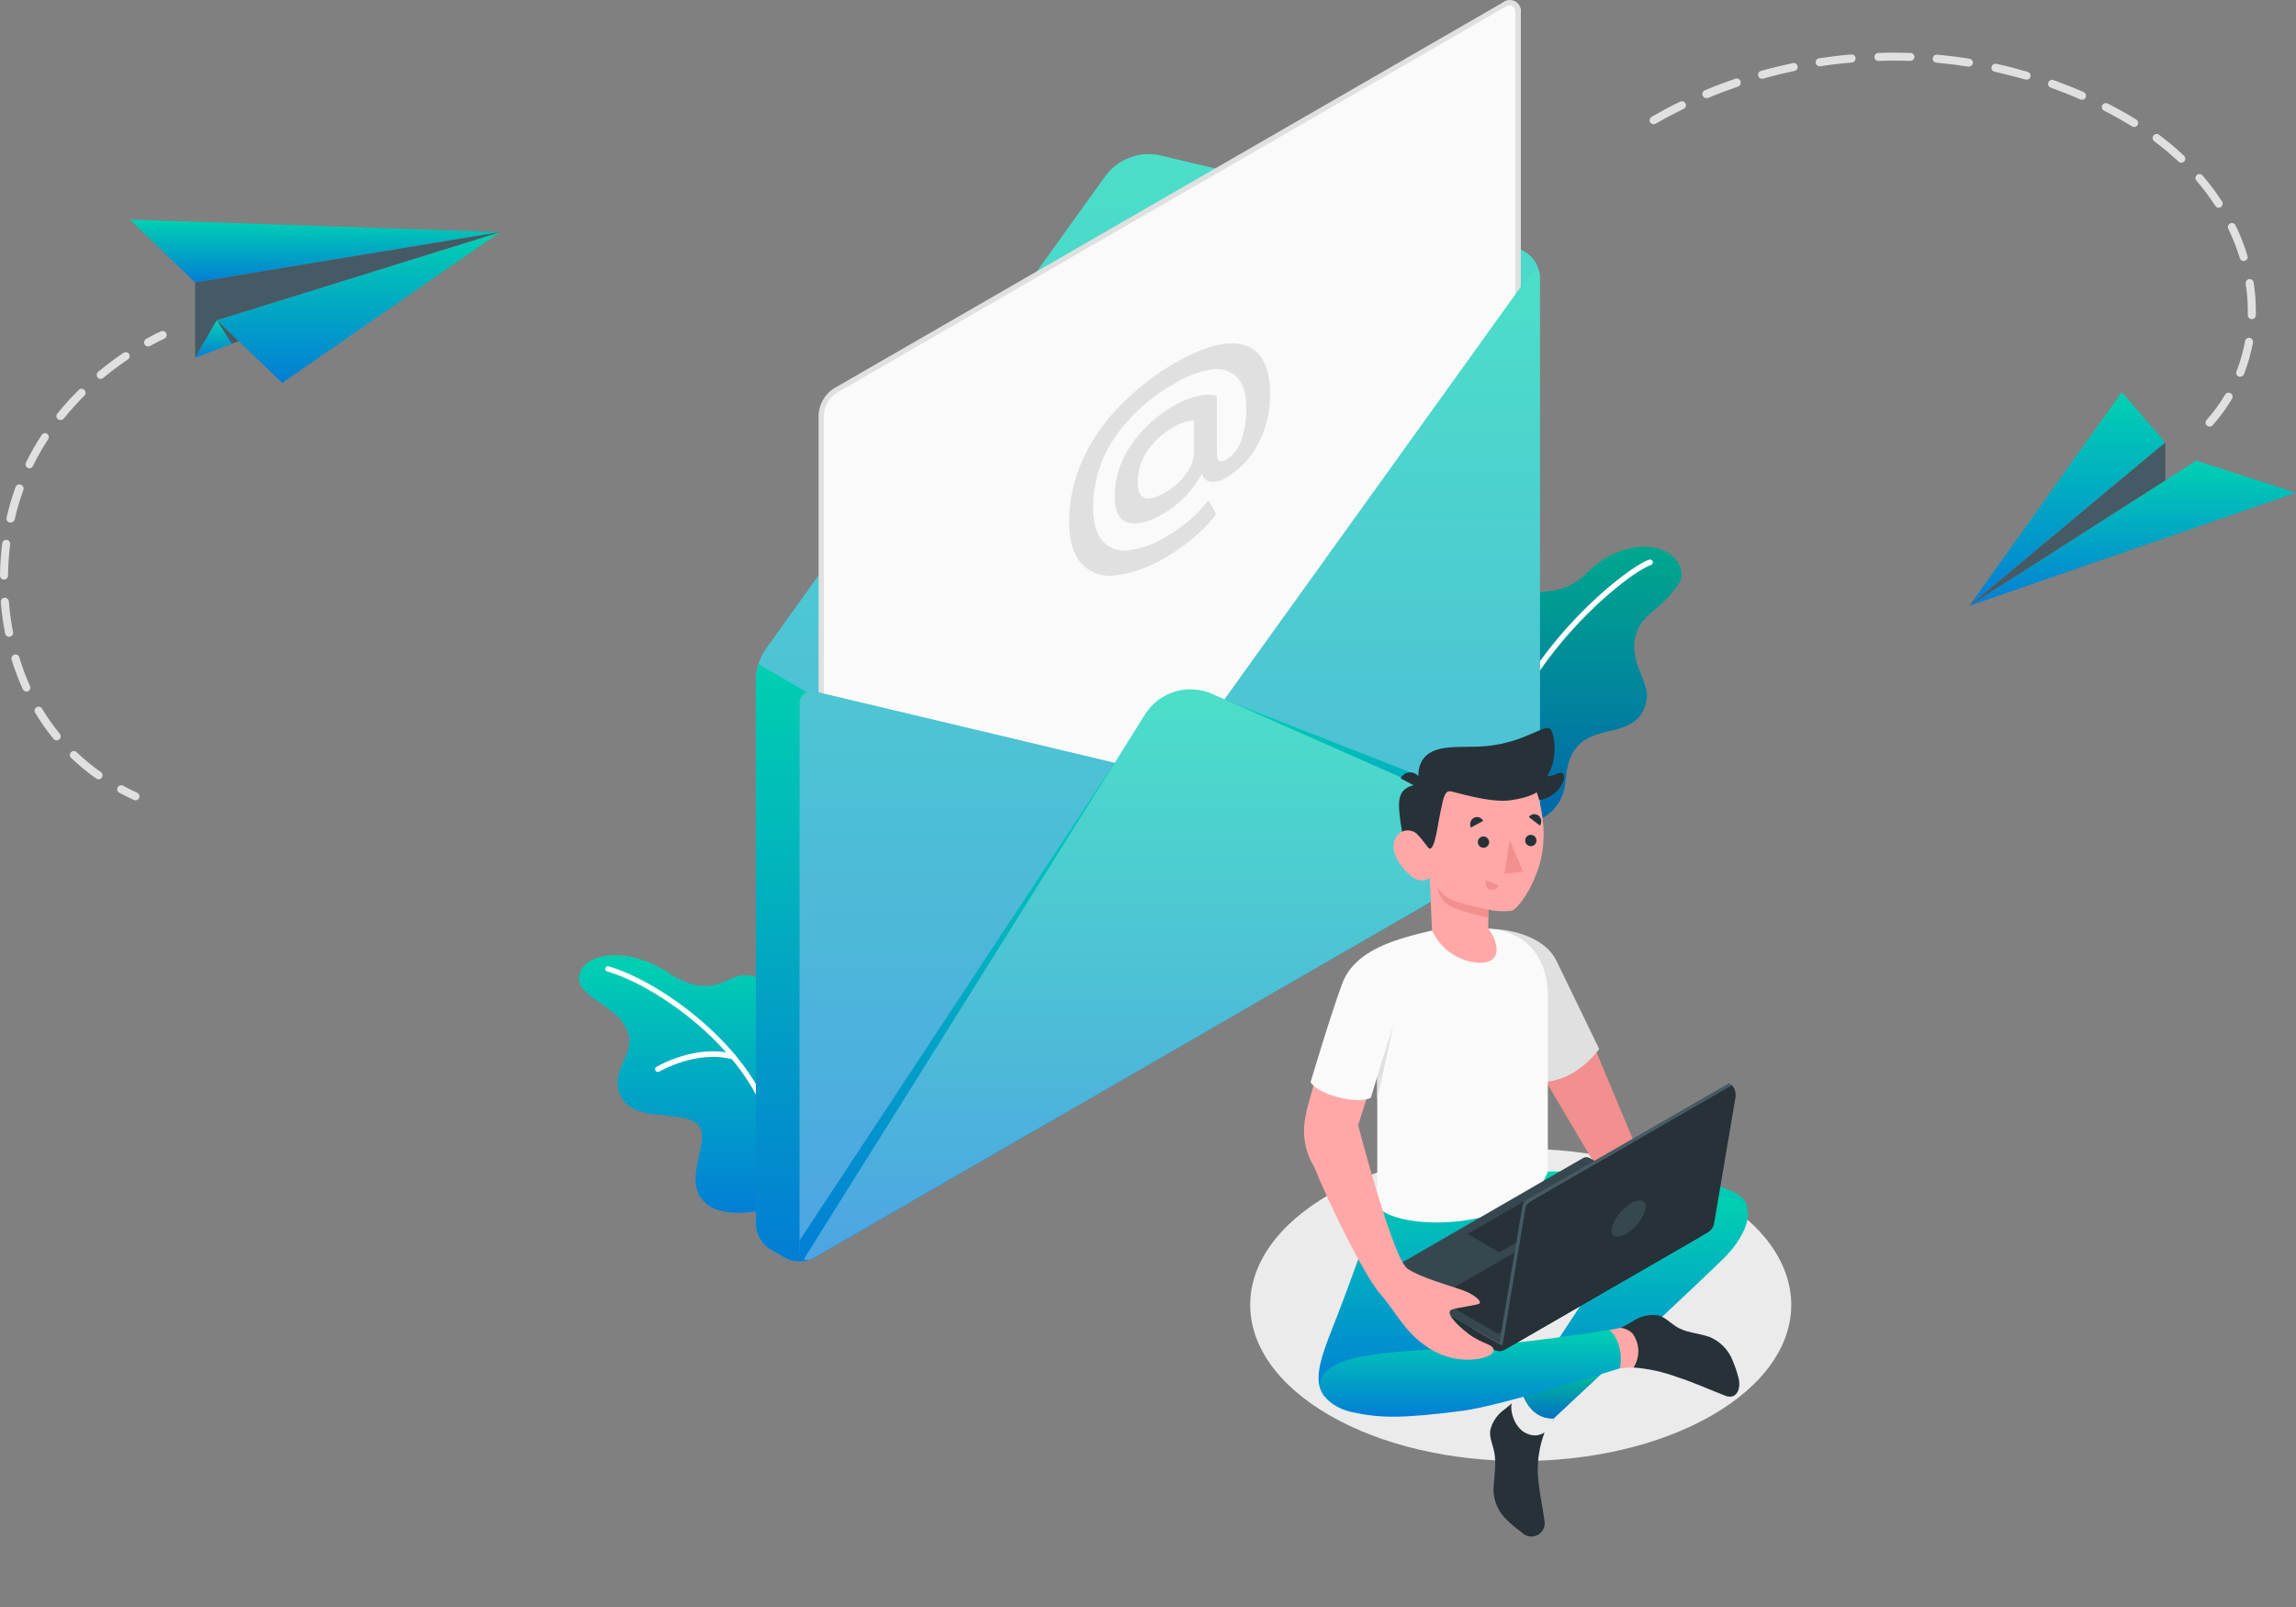 <svg width="240" height="168" viewBox="0 0 240 168" fill="none" xmlns="http://www.w3.org/2000/svg">
<rect x="0" y="0" width="240" height="168" fill="#808080" stroke="none"/>
<path d="M138.968 124.87C127.922 131.241 127.922 141.581 138.968 147.958C150.013 154.335 167.912 154.335 178.957 147.958C190.003 141.581 189.997 131.241 178.957 124.87C167.918 118.498 150.007 118.492 138.968 124.87Z" fill="#EBEBEB"/>
<path d="M22.674 33.47L52.263 24.268L29.499 40.038L22.674 33.47Z" fill="url(#paint0_linear)"/>
<path d="M52.264 24.268L20.394 29.524L13.568 22.951L52.264 24.268Z" fill="url(#paint1_linear)"/>
<path d="M20.393 29.525V37.409L22.673 33.47L52.262 24.268L20.393 29.525Z" fill="#455A64"/>
<path d="M20.393 37.409L24.949 35.661L22.673 33.47L20.393 37.409Z" fill="url(#paint2_linear)"/>
<path d="M22.674 33.47L24.949 35.661L24.221 35.935L22.674 33.47Z" fill="#455A64"/>
<path d="M15.487 36.221C15.393 36.223 15.3 36.193 15.225 36.136C15.15 36.079 15.096 35.999 15.072 35.907C15.048 35.816 15.056 35.72 15.093 35.633C15.131 35.547 15.197 35.476 15.279 35.431C15.784 35.151 16.294 34.87 16.798 34.652C16.848 34.625 16.903 34.608 16.96 34.603C17.016 34.598 17.073 34.604 17.128 34.622C17.182 34.639 17.232 34.668 17.274 34.705C17.317 34.742 17.352 34.788 17.377 34.839C17.401 34.891 17.415 34.946 17.418 35.003C17.42 35.06 17.411 35.117 17.391 35.17C17.371 35.223 17.341 35.272 17.301 35.313C17.262 35.354 17.215 35.386 17.162 35.408C16.675 35.644 16.176 35.896 15.688 36.171C15.626 36.203 15.557 36.22 15.487 36.221Z" fill="#E0E0E0"/>
<path d="M10.317 81.478C10.231 81.479 10.147 81.454 10.076 81.406C9.165 80.763 8.301 80.055 7.493 79.287C7.441 79.254 7.398 79.21 7.366 79.158C7.333 79.107 7.312 79.048 7.304 78.988C7.297 78.927 7.302 78.866 7.321 78.807C7.339 78.749 7.37 78.696 7.412 78.651C7.453 78.606 7.504 78.57 7.56 78.547C7.616 78.523 7.677 78.512 7.738 78.515C7.799 78.517 7.859 78.533 7.914 78.561C7.968 78.589 8.015 78.628 8.053 78.677C8.833 79.417 9.666 80.099 10.547 80.716C10.619 80.768 10.674 80.842 10.701 80.927C10.729 81.011 10.73 81.103 10.702 81.188C10.675 81.272 10.621 81.346 10.549 81.399C10.476 81.451 10.389 81.479 10.3 81.478H10.317ZM5.924 77.399C5.861 77.4 5.8 77.386 5.744 77.36C5.688 77.334 5.638 77.295 5.598 77.248C4.892 76.386 4.25 75.474 3.676 74.518C3.618 74.422 3.601 74.308 3.628 74.199C3.654 74.09 3.723 73.996 3.819 73.938C3.915 73.88 4.03 73.863 4.139 73.89C4.248 73.916 4.341 73.985 4.399 74.081C4.952 75.002 5.57 75.883 6.249 76.715C6.319 76.801 6.352 76.911 6.341 77.021C6.331 77.131 6.277 77.233 6.192 77.303C6.117 77.367 6.022 77.401 5.924 77.399ZM2.768 72.299C2.687 72.3 2.607 72.277 2.539 72.233C2.47 72.189 2.415 72.127 2.382 72.053C1.924 71.038 1.531 69.996 1.205 68.931C1.181 68.828 1.197 68.719 1.25 68.627C1.303 68.535 1.389 68.466 1.491 68.435C1.592 68.404 1.702 68.412 1.798 68.458C1.893 68.505 1.968 68.586 2.006 68.685C2.316 69.714 2.69 70.723 3.127 71.705C3.151 71.756 3.164 71.81 3.166 71.866C3.168 71.921 3.16 71.977 3.14 72.029C3.121 72.081 3.092 72.129 3.054 72.169C3.016 72.21 2.97 72.243 2.92 72.266C2.872 72.287 2.821 72.298 2.768 72.299ZM0.947 66.578C0.85 66.577 0.756 66.542 0.682 66.48C0.607 66.418 0.556 66.331 0.538 66.236C0.324 65.147 0.173 64.047 0.084 62.941C0.075 62.829 0.111 62.719 0.184 62.634C0.256 62.548 0.359 62.496 0.471 62.487C0.582 62.478 0.693 62.514 0.778 62.586C0.863 62.659 0.916 62.762 0.925 62.873C1.007 63.948 1.153 65.016 1.362 66.073C1.373 66.127 1.374 66.183 1.363 66.238C1.353 66.292 1.331 66.344 1.301 66.389C1.27 66.436 1.23 66.475 1.184 66.505C1.138 66.535 1.086 66.556 1.031 66.566L0.947 66.578ZM0.415 60.593C0.359 60.593 0.305 60.581 0.254 60.56C0.202 60.538 0.156 60.507 0.118 60.467C0.079 60.428 0.049 60.38 0.028 60.329C0.008 60.277 -0.001 60.222 0 60.167C0.013 59.057 0.088 57.95 0.224 56.849C0.225 56.79 0.238 56.732 0.263 56.678C0.287 56.624 0.323 56.577 0.368 56.538C0.412 56.499 0.464 56.469 0.521 56.452C0.577 56.435 0.637 56.429 0.695 56.437C0.754 56.444 0.81 56.463 0.861 56.493C0.912 56.524 0.955 56.565 0.989 56.613C1.023 56.662 1.046 56.717 1.057 56.775C1.068 56.833 1.067 56.892 1.054 56.95C0.924 58.021 0.853 59.099 0.841 60.178C0.84 60.233 0.828 60.288 0.807 60.338C0.785 60.389 0.753 60.435 0.714 60.474C0.674 60.512 0.627 60.542 0.576 60.563C0.525 60.583 0.47 60.593 0.415 60.593ZM1.099 54.624C1.067 54.63 1.035 54.63 1.003 54.624C0.895 54.6 0.801 54.534 0.741 54.441C0.681 54.347 0.66 54.234 0.684 54.126C0.929 53.04 1.244 51.971 1.625 50.926C1.644 50.871 1.673 50.821 1.712 50.778C1.751 50.736 1.798 50.702 1.851 50.678C1.903 50.654 1.96 50.642 2.018 50.641C2.075 50.64 2.133 50.651 2.186 50.674C2.24 50.693 2.289 50.723 2.332 50.762C2.374 50.801 2.408 50.848 2.431 50.9C2.455 50.952 2.467 51.009 2.469 51.066C2.47 51.124 2.459 51.181 2.438 51.234C2.07 52.245 1.767 53.278 1.53 54.327C1.502 54.418 1.445 54.497 1.366 54.551C1.288 54.605 1.193 54.631 1.099 54.624ZM3.094 48.964C3.029 48.967 2.965 48.952 2.909 48.92C2.858 48.896 2.813 48.863 2.776 48.822C2.739 48.781 2.711 48.733 2.692 48.681C2.674 48.629 2.666 48.573 2.67 48.518C2.673 48.463 2.688 48.409 2.712 48.359C3.202 47.361 3.752 46.393 4.36 45.462C4.421 45.375 4.513 45.315 4.617 45.293C4.721 45.271 4.829 45.289 4.92 45.344C5.009 45.404 5.072 45.495 5.095 45.6C5.118 45.704 5.099 45.813 5.044 45.905C4.453 46.804 3.919 47.74 3.447 48.707C3.418 48.778 3.369 48.84 3.307 48.886C3.244 48.931 3.171 48.959 3.094 48.964ZM6.316 43.921C6.222 43.922 6.131 43.89 6.058 43.831C6.014 43.797 5.978 43.754 5.951 43.706C5.924 43.657 5.907 43.603 5.9 43.548C5.894 43.493 5.899 43.437 5.914 43.384C5.93 43.33 5.956 43.281 5.991 43.237C6.691 42.372 7.439 41.547 8.232 40.766C8.311 40.687 8.418 40.643 8.529 40.643C8.641 40.643 8.748 40.687 8.826 40.766C8.905 40.845 8.949 40.952 8.949 41.063C8.949 41.174 8.905 41.281 8.826 41.36C8.063 42.122 7.341 42.924 6.663 43.764C6.62 43.812 6.566 43.849 6.505 43.872C6.445 43.896 6.38 43.905 6.316 43.898V43.921ZM10.53 39.617C10.469 39.617 10.409 39.603 10.353 39.577C10.298 39.551 10.249 39.513 10.21 39.466C10.139 39.38 10.105 39.27 10.114 39.158C10.124 39.047 10.177 38.944 10.261 38.872C11.114 38.162 12.002 37.496 12.923 36.877C13.013 36.821 13.121 36.802 13.225 36.823C13.329 36.844 13.421 36.903 13.483 36.989C13.546 37.082 13.569 37.196 13.548 37.306C13.527 37.416 13.463 37.514 13.371 37.577C12.473 38.18 11.607 38.829 10.777 39.522C10.706 39.578 10.62 39.611 10.53 39.617Z" fill="#E0E0E0"/>
<path d="M14.173 83.669C14.113 83.67 14.054 83.656 13.999 83.63C13.478 83.395 12.963 83.143 12.47 82.874C12.421 82.848 12.379 82.814 12.344 82.772C12.309 82.73 12.283 82.681 12.267 82.629C12.251 82.577 12.245 82.523 12.25 82.468C12.255 82.414 12.271 82.361 12.296 82.313C12.348 82.217 12.436 82.145 12.541 82.112C12.646 82.08 12.759 82.09 12.856 82.139C13.338 82.397 13.837 82.644 14.341 82.874C14.428 82.914 14.498 82.982 14.54 83.068C14.583 83.153 14.595 83.251 14.575 83.344C14.555 83.437 14.503 83.52 14.429 83.581C14.355 83.641 14.263 83.674 14.168 83.675L14.173 83.669Z" fill="#E0E0E0"/>
<path d="M205.855 63.333L229.56 48.157L240 51.508L205.855 63.333Z" fill="url(#paint3_linear)"/>
<path d="M205.855 63.333L226.343 46.252L221.787 40.996L205.855 63.333Z" fill="url(#paint4_linear)"/>
<path d="M226.343 46.252V50.214L205.855 63.333L226.343 46.252Z" fill="#455A64"/>
<path d="M230.967 44.599C230.866 44.599 230.768 44.561 230.693 44.492C230.61 44.418 230.56 44.315 230.552 44.203C230.545 44.093 230.581 43.983 230.654 43.898C231.383 43.084 232.031 42.2 232.587 41.259C232.643 41.162 232.736 41.092 232.844 41.064C232.952 41.035 233.068 41.051 233.164 41.108C233.261 41.164 233.331 41.257 233.359 41.365C233.388 41.473 233.372 41.588 233.315 41.685C232.729 42.672 232.049 43.6 231.287 44.459C231.247 44.504 231.197 44.539 231.142 44.564C231.087 44.588 231.028 44.6 230.967 44.599ZM234.173 39.376C234.123 39.384 234.072 39.384 234.022 39.376C233.969 39.356 233.92 39.325 233.879 39.285C233.838 39.246 233.806 39.199 233.784 39.146C233.762 39.094 233.751 39.038 233.751 38.981C233.752 38.924 233.764 38.868 233.786 38.816C234.182 37.795 234.479 36.738 234.672 35.661C234.692 35.551 234.755 35.453 234.847 35.39C234.939 35.326 235.052 35.302 235.162 35.322C235.272 35.342 235.369 35.405 235.433 35.497C235.497 35.589 235.521 35.702 235.501 35.812C235.295 36.941 234.981 38.048 234.565 39.118C234.533 39.196 234.479 39.262 234.409 39.308C234.339 39.354 234.257 39.378 234.173 39.376ZM235.372 33.363C235.317 33.362 235.263 33.351 235.213 33.329C235.162 33.307 235.117 33.275 235.078 33.236C235.04 33.196 235.011 33.149 234.991 33.098C234.971 33.047 234.962 32.992 234.963 32.937C234.963 32.791 234.963 32.646 234.963 32.5C234.961 31.549 234.886 30.599 234.739 29.659C234.723 29.548 234.751 29.436 234.817 29.346C234.883 29.256 234.982 29.195 235.092 29.177C235.202 29.162 235.314 29.191 235.404 29.257C235.494 29.322 235.555 29.42 235.574 29.53C235.725 30.513 235.802 31.506 235.804 32.5C235.804 32.651 235.804 32.803 235.804 32.954C235.799 33.065 235.752 33.17 235.671 33.246C235.59 33.323 235.483 33.365 235.372 33.363ZM234.526 27.288C234.436 27.288 234.348 27.258 234.276 27.204C234.204 27.149 234.152 27.073 234.128 26.986C233.807 25.934 233.404 24.91 232.923 23.921C232.899 23.871 232.884 23.817 232.881 23.762C232.877 23.706 232.885 23.651 232.903 23.599C232.921 23.547 232.95 23.499 232.987 23.458C233.024 23.417 233.069 23.384 233.119 23.36C233.22 23.312 233.335 23.305 233.44 23.342C233.545 23.379 233.631 23.456 233.68 23.556C234.181 24.584 234.599 25.65 234.929 26.745C234.946 26.797 234.951 26.853 234.946 26.908C234.941 26.962 234.925 27.016 234.899 27.064C234.873 27.113 234.837 27.156 234.794 27.19C234.751 27.225 234.702 27.251 234.649 27.266C234.61 27.282 234.568 27.289 234.526 27.288ZM231.926 21.724C231.855 21.724 231.785 21.707 231.723 21.672C231.661 21.638 231.609 21.588 231.573 21.528C230.972 20.605 230.311 19.724 229.594 18.888C229.558 18.846 229.531 18.798 229.513 18.745C229.496 18.692 229.489 18.637 229.493 18.582C229.498 18.527 229.513 18.473 229.538 18.423C229.563 18.374 229.597 18.33 229.639 18.294C229.681 18.258 229.729 18.231 229.781 18.213C229.833 18.196 229.888 18.189 229.943 18.194C229.998 18.198 230.051 18.213 230.1 18.238C230.149 18.263 230.192 18.297 230.228 18.339C230.972 19.204 231.657 20.117 232.279 21.074C232.33 21.166 232.346 21.274 232.324 21.377C232.301 21.481 232.241 21.572 232.155 21.634C232.088 21.683 232.009 21.712 231.926 21.718V21.724ZM228.003 17.011C227.896 17.011 227.793 16.968 227.717 16.893C226.91 16.138 226.063 15.427 225.179 14.764C225.134 14.73 225.097 14.689 225.069 14.642C225.041 14.594 225.022 14.541 225.015 14.487C225.007 14.432 225.01 14.377 225.024 14.323C225.037 14.27 225.061 14.219 225.094 14.175C225.128 14.131 225.169 14.094 225.217 14.066C225.264 14.038 225.317 14.019 225.371 14.011C225.426 14.004 225.482 14.007 225.535 14.02C225.588 14.034 225.639 14.058 225.683 14.091C226.594 14.772 227.466 15.504 228.294 16.282C228.357 16.34 228.4 16.415 228.419 16.498C228.437 16.581 228.43 16.668 228.399 16.747C228.367 16.826 228.313 16.893 228.242 16.94C228.171 16.987 228.088 17.012 228.003 17.011ZM223.088 13.279C223.009 13.278 222.931 13.255 222.864 13.211C222.483 12.976 222.085 12.741 221.682 12.511C221.121 12.197 220.561 11.883 219.967 11.586C219.913 11.565 219.864 11.532 219.823 11.49C219.782 11.448 219.75 11.398 219.73 11.344C219.709 11.289 219.7 11.23 219.704 11.172C219.707 11.114 219.722 11.057 219.749 11.005C219.776 10.953 219.813 10.907 219.858 10.87C219.903 10.833 219.956 10.806 220.012 10.791C220.069 10.775 220.128 10.772 220.185 10.78C220.243 10.789 220.299 10.81 220.348 10.841C220.936 11.143 221.525 11.457 222.096 11.782C222.511 12.012 222.915 12.253 223.307 12.5C223.397 12.557 223.462 12.648 223.488 12.752C223.514 12.856 223.5 12.966 223.447 13.06C223.411 13.124 223.359 13.178 223.296 13.216C223.233 13.254 223.162 13.276 223.088 13.279ZM172.849 12.993C172.775 12.992 172.702 12.972 172.639 12.935C172.575 12.897 172.522 12.844 172.485 12.78C172.432 12.685 172.418 12.573 172.446 12.469C172.474 12.364 172.542 12.274 172.636 12.219C173.611 11.659 174.614 11.099 175.629 10.628C175.728 10.579 175.843 10.572 175.948 10.608C176.053 10.643 176.14 10.719 176.189 10.819C176.236 10.919 176.241 11.034 176.205 11.139C176.168 11.243 176.092 11.329 175.993 11.379C174.995 11.866 174.009 12.388 173.051 12.942C172.988 12.973 172.919 12.986 172.849 12.982V12.993ZM217.624 10.432C217.566 10.432 217.508 10.419 217.456 10.393C216.448 9.95 215.405 9.535 214.363 9.165C214.257 9.127 214.171 9.049 214.123 8.948C214.076 8.846 214.07 8.73 214.108 8.625C214.146 8.519 214.224 8.433 214.326 8.385C214.427 8.337 214.543 8.332 214.649 8.37C215.708 8.751 216.767 9.171 217.798 9.625C217.888 9.663 217.962 9.731 218.007 9.818C218.052 9.905 218.065 10.005 218.045 10.1C218.024 10.196 217.971 10.281 217.894 10.341C217.817 10.402 217.722 10.434 217.624 10.432ZM178.369 10.258C178.286 10.259 178.205 10.234 178.136 10.188C178.067 10.143 178.014 10.077 177.982 10C177.959 9.949 177.947 9.893 177.946 9.837C177.945 9.781 177.955 9.725 177.976 9.673C177.997 9.62 178.028 9.573 178.067 9.533C178.107 9.493 178.154 9.461 178.206 9.44C179.243 9.003 180.308 8.599 181.373 8.235C181.426 8.213 181.484 8.202 181.541 8.203C181.599 8.204 181.656 8.217 181.709 8.242C181.762 8.266 181.809 8.301 181.847 8.344C181.886 8.387 181.915 8.438 181.933 8.493C181.953 8.547 181.963 8.604 181.96 8.662C181.958 8.72 181.944 8.776 181.92 8.829C181.895 8.881 181.86 8.928 181.817 8.966C181.774 9.005 181.724 9.034 181.67 9.053C180.622 9.412 179.568 9.81 178.554 10.236C178.494 10.252 178.431 10.256 178.369 10.247V10.258ZM211.841 8.319C211.802 8.325 211.763 8.325 211.723 8.319C210.664 8.011 209.577 7.759 208.496 7.495C208.442 7.484 208.39 7.461 208.345 7.43C208.299 7.398 208.261 7.358 208.231 7.311C208.201 7.265 208.18 7.213 208.17 7.158C208.161 7.104 208.162 7.048 208.173 6.994C208.185 6.94 208.207 6.888 208.239 6.843C208.271 6.798 208.311 6.759 208.357 6.729C208.404 6.699 208.456 6.678 208.511 6.669C208.565 6.659 208.621 6.66 208.675 6.672C209.796 6.913 210.883 7.198 211.959 7.512C212.056 7.54 212.14 7.603 212.194 7.688C212.249 7.773 212.272 7.875 212.257 7.975C212.243 8.075 212.193 8.167 212.117 8.233C212.04 8.299 211.942 8.336 211.841 8.336V8.319ZM184.186 8.235C184.094 8.235 184.005 8.204 183.932 8.149C183.859 8.093 183.807 8.015 183.782 7.927C183.767 7.874 183.762 7.819 183.768 7.765C183.774 7.71 183.791 7.657 183.818 7.609C183.844 7.561 183.88 7.519 183.923 7.485C183.966 7.451 184.015 7.426 184.068 7.411C185.15 7.109 186.259 6.851 187.363 6.604C187.419 6.586 187.478 6.581 187.537 6.587C187.595 6.593 187.651 6.612 187.702 6.641C187.753 6.671 187.797 6.711 187.831 6.758C187.866 6.806 187.89 6.86 187.902 6.917C187.914 6.975 187.914 7.034 187.902 7.092C187.89 7.149 187.866 7.203 187.832 7.251C187.797 7.299 187.753 7.338 187.702 7.368C187.652 7.397 187.595 7.416 187.537 7.422C186.45 7.652 185.363 7.921 184.298 8.218L184.186 8.235ZM205.834 6.969H205.75C204.657 6.795 203.542 6.655 202.443 6.554C202.385 6.553 202.328 6.541 202.276 6.517C202.223 6.493 202.175 6.459 202.137 6.416C202.098 6.373 202.068 6.323 202.05 6.268C202.031 6.213 202.024 6.155 202.029 6.097C202.034 6.039 202.051 5.983 202.079 5.933C202.107 5.882 202.144 5.837 202.19 5.802C202.236 5.766 202.288 5.74 202.345 5.726C202.401 5.712 202.459 5.709 202.516 5.719C203.637 5.82 204.758 5.96 205.879 6.139C205.988 6.158 206.085 6.22 206.15 6.31C206.215 6.4 206.242 6.511 206.226 6.621C206.206 6.712 206.157 6.793 206.086 6.853C206.015 6.913 205.926 6.948 205.834 6.952V6.969ZM190.204 6.929C190.105 6.929 190.008 6.894 189.932 6.829C189.856 6.764 189.806 6.675 189.79 6.576C189.774 6.466 189.801 6.353 189.868 6.263C189.934 6.173 190.032 6.112 190.143 6.094C191.264 5.926 192.384 5.786 193.505 5.691C193.56 5.686 193.616 5.692 193.669 5.709C193.722 5.726 193.771 5.753 193.813 5.788C193.855 5.824 193.89 5.867 193.916 5.917C193.941 5.966 193.957 6.02 193.962 6.075C193.967 6.13 193.96 6.186 193.944 6.238C193.927 6.291 193.9 6.34 193.864 6.383C193.829 6.425 193.785 6.46 193.736 6.486C193.687 6.511 193.633 6.527 193.578 6.531C192.457 6.627 191.364 6.756 190.272 6.929H190.204ZM199.703 6.369C198.582 6.33 197.461 6.324 196.369 6.369C196.314 6.372 196.258 6.364 196.207 6.345C196.155 6.326 196.107 6.297 196.067 6.259C196.027 6.222 195.994 6.176 195.972 6.126C195.95 6.075 195.938 6.021 195.937 5.965C195.935 5.91 195.944 5.855 195.963 5.803C195.983 5.751 196.012 5.704 196.051 5.663C196.089 5.623 196.135 5.591 196.185 5.569C196.236 5.546 196.291 5.535 196.346 5.534C197.467 5.495 198.588 5.5 199.709 5.534C199.764 5.535 199.818 5.548 199.869 5.57C199.919 5.593 199.965 5.625 200.003 5.665C200.041 5.705 200.07 5.752 200.09 5.804C200.11 5.855 200.119 5.91 200.118 5.965C200.109 6.071 200.062 6.169 199.986 6.241C199.909 6.314 199.808 6.355 199.703 6.358V6.369Z" fill="#E0E0E0"/>
<path d="M80.665 126.238C80.385 126.389 75.241 127.846 73.335 125.33C71.43 122.814 74.596 118.891 72.808 117.445C71.021 115.999 66.011 117.445 64.806 114.408C63.601 111.37 67.171 110.059 65.165 106.994C63.898 105.06 60.357 103.996 60.519 102.197C60.754 99.569 65.596 98.834 69.822 101.676C74.047 104.517 76.02 102.186 77.359 101.995C78.698 101.804 81.59 102.225 81.5 106.932C81.411 111.639 80.665 126.238 80.665 126.238Z" fill="url(#paint5_linear)"/>
<path d="M81.005 119.563C80.938 119.563 80.874 119.539 80.823 119.496C80.771 119.453 80.737 119.394 80.725 119.328C79.251 110.362 68.867 103.116 63.465 101.558C63.429 101.548 63.396 101.532 63.367 101.509C63.337 101.486 63.313 101.457 63.295 101.425C63.278 101.392 63.267 101.357 63.263 101.32C63.259 101.283 63.263 101.246 63.274 101.211C63.295 101.139 63.343 101.079 63.409 101.043C63.474 101.008 63.55 100.999 63.622 101.02C69.142 102.617 79.767 110.065 81.28 119.238C81.291 119.311 81.273 119.385 81.23 119.445C81.187 119.505 81.123 119.545 81.05 119.558L81.005 119.563Z" fill="white"/>
<path d="M68.757 112.06C68.696 112.06 68.636 112.041 68.587 112.004C68.537 111.967 68.502 111.914 68.485 111.855C68.468 111.796 68.472 111.732 68.495 111.675C68.518 111.618 68.559 111.57 68.612 111.539C68.78 111.438 72.781 109.101 76.715 110.194C76.79 110.213 76.853 110.261 76.892 110.327C76.931 110.393 76.942 110.472 76.922 110.547C76.903 110.621 76.855 110.685 76.789 110.723C76.723 110.762 76.644 110.773 76.569 110.754C72.86 109.723 68.937 112.015 68.898 112.037C68.854 112.058 68.805 112.066 68.757 112.06Z" fill="white"/>
<path d="M157.395 86.365C159.603 86.668 163.363 85.39 163.632 81.714C163.901 78.038 165.42 77.04 168.205 76.441C170.99 75.841 171.808 74.871 172.128 73.123C172.447 71.375 170.329 69.284 170.923 66.65C171.517 64.017 173.501 64.022 175.451 61.047C176.701 59.13 174.14 56.205 169.875 57.46C165.61 58.715 165.952 61.467 161.688 61.82C157.423 62.173 154.75 64.762 154.666 67.984C154.582 71.207 157.395 86.365 157.395 86.365Z" fill="url(#paint6_linear)"/>
<path opacity="0.2" d="M157.395 86.365C159.603 86.668 163.363 85.39 163.632 81.714C163.901 78.038 165.42 77.04 168.205 76.441C170.99 75.841 171.808 74.871 172.128 73.123C172.447 71.375 170.329 69.284 170.923 66.65C171.517 64.017 173.501 64.022 175.451 61.047C176.701 59.13 174.14 56.205 169.875 57.46C165.61 58.715 165.952 61.467 161.688 61.82C157.423 62.173 154.75 64.762 154.666 67.984C154.582 71.207 157.395 86.365 157.395 86.365Z" fill="black"/>
<path d="M156.59 79.315H156.556C156.52 79.308 156.486 79.294 156.455 79.273C156.425 79.252 156.399 79.226 156.378 79.195C156.358 79.165 156.344 79.13 156.337 79.094C156.33 79.058 156.33 79.021 156.338 78.985C158.4 68.791 169.647 59.461 172.387 58.508C172.462 58.483 172.543 58.489 172.613 58.525C172.682 58.56 172.736 58.621 172.76 58.696C172.785 58.77 172.779 58.851 172.743 58.921C172.708 58.991 172.647 59.044 172.572 59.068C169.894 59.999 158.904 69.156 156.881 79.125C156.86 79.184 156.821 79.235 156.768 79.27C156.715 79.304 156.653 79.32 156.59 79.315Z" fill="white"/>
<path d="M79.008 128.053V70.96C79.06 69.877 79.398 68.827 79.989 67.917L115.512 18.451C116.16 17.547 117.063 16.857 118.104 16.468C119.146 16.078 120.28 16.008 121.362 16.265L154.767 24.206C155.844 24.493 156.882 24.907 157.861 25.439L159.503 26.386C159.925 26.664 160.276 27.037 160.528 27.474C160.78 27.913 160.926 28.403 160.954 28.908V86.001C160.925 86.505 160.779 86.996 160.527 87.433C160.275 87.871 159.924 88.244 159.503 88.523L85.015 131.522C84.564 131.75 84.066 131.868 83.561 131.868C83.056 131.868 82.558 131.75 82.107 131.522L80.465 130.575C80.041 130.298 79.689 129.925 79.436 129.487C79.183 129.049 79.036 128.558 79.008 128.053Z" fill="url(#paint7_linear)"/>
<path opacity="0.3" d="M79.008 128.053V70.96C79.06 69.877 79.398 68.827 79.989 67.917L115.512 18.451C116.16 17.547 117.063 16.857 118.104 16.468C119.146 16.078 120.28 16.008 121.362 16.265L154.767 24.206C155.844 24.493 156.882 24.907 157.861 25.439L159.503 26.386C159.925 26.664 160.276 27.037 160.528 27.474C160.78 27.913 160.926 28.403 160.954 28.908V86.001C160.925 86.505 160.779 86.996 160.527 87.433C160.275 87.871 159.924 88.244 159.503 88.523L85.015 131.522C84.564 131.75 84.066 131.868 83.561 131.868C83.056 131.868 82.558 131.75 82.107 131.522L80.465 130.575C80.041 130.298 79.689 129.925 79.436 129.487C79.183 129.049 79.036 128.558 79.008 128.053Z" fill="white"/>
<path d="M85.832 43.366V116.217C85.832 117.142 86.488 117.523 87.289 117.058L157.221 76.71C157.645 76.434 157.998 76.061 158.251 75.623C158.505 75.185 158.651 74.693 158.678 74.188V1.337C158.678 0.406 158.028 0.031 157.221 0.496L87.289 40.844C86.865 41.12 86.512 41.493 86.259 41.931C86.006 42.369 85.859 42.861 85.832 43.366Z" fill="#FAFAFA"/>
<path d="M86.641 117.545C86.46 117.547 86.282 117.5 86.125 117.411C85.933 117.283 85.78 117.106 85.681 116.897C85.582 116.689 85.542 116.458 85.565 116.229V43.377C85.591 42.822 85.75 42.281 86.028 41.8C86.306 41.318 86.694 40.91 87.162 40.609L157.093 0.261C157.276 0.112 157.499 0.022 157.734 0.004C157.969 -0.015 158.203 0.038 158.407 0.156C158.611 0.274 158.774 0.451 158.875 0.664C158.975 0.877 159.009 1.115 158.971 1.348V74.199C158.945 74.754 158.786 75.294 158.508 75.775C158.23 76.255 157.841 76.662 157.374 76.962L87.442 117.31C87.201 117.458 86.924 117.539 86.641 117.545ZM157.872 0.546C157.691 0.557 157.516 0.613 157.362 0.709L87.431 41.085C87.05 41.338 86.733 41.675 86.504 42.071C86.276 42.467 86.142 42.91 86.114 43.366V116.217C86.08 116.349 86.091 116.487 86.143 116.613C86.196 116.738 86.288 116.842 86.405 116.91C86.522 116.978 86.659 117.005 86.793 116.989C86.928 116.972 87.053 116.912 87.151 116.817L157.082 76.469C157.463 76.216 157.78 75.879 158.009 75.483C158.237 75.087 158.371 74.644 158.399 74.188V1.337C158.415 1.205 158.397 1.072 158.347 0.949C158.297 0.827 158.216 0.719 158.113 0.636C158.043 0.585 157.959 0.554 157.872 0.546Z" fill="#E0E0E0"/>
<path d="M84.324 72.35L79.281 69.436C79.117 69.928 79.027 70.441 79.012 70.96V128.053C79.04 128.558 79.187 129.049 79.44 129.487C79.693 129.925 80.045 130.298 80.469 130.575L82.105 131.522C82.556 131.751 83.054 131.87 83.559 131.87C84.065 131.87 84.563 131.751 85.013 131.522L85.714 131.124L84.324 72.35Z" fill="url(#paint8_linear)"/>
<g opacity="0.1">
<path opacity="0.1" d="M84.324 72.35L79.281 69.436C79.117 69.928 79.027 70.441 79.012 70.96V128.053C79.04 128.558 79.187 129.049 79.44 129.487C79.693 129.925 80.045 130.298 80.469 130.575L82.105 131.522C82.556 131.751 83.054 131.87 83.559 131.87C84.065 131.87 84.563 131.751 85.013 131.522L85.714 131.124L84.324 72.35Z" fill="black"/>
</g>
<path d="M160.958 28.908V86.001C160.939 86.523 160.782 87.032 160.504 87.475C160.289 87.847 159.999 88.172 159.652 88.427L159.596 88.461L159.501 88.522L85.019 131.522C84.876 131.622 84.711 131.685 84.537 131.705C84.364 131.724 84.188 131.7 84.027 131.634C83.869 131.532 83.743 131.389 83.663 131.219C83.583 131.05 83.552 130.862 83.573 130.675V73.588C83.56 73.384 83.597 73.179 83.681 72.992C83.765 72.805 83.892 72.641 84.053 72.515C84.214 72.388 84.403 72.302 84.605 72.265C84.806 72.227 85.014 72.239 85.209 72.299L116.513 79.747L120.615 80.722C121.1 80.814 121.601 80.771 122.063 80.598C122.526 80.425 122.932 80.129 123.238 79.741L127.99 73.123L159.977 28.588C160.515 27.849 160.958 27.978 160.958 28.908Z" fill="url(#paint9_linear)"/>
<path opacity="0.3" d="M160.958 28.908V86.001C160.939 86.523 160.782 87.032 160.504 87.475C160.289 87.847 159.999 88.172 159.652 88.427L159.596 88.461L159.501 88.522L85.019 131.522C84.876 131.622 84.711 131.685 84.537 131.705C84.364 131.724 84.188 131.7 84.027 131.634C83.869 131.532 83.743 131.389 83.663 131.219C83.583 131.05 83.552 130.862 83.573 130.675V73.588C83.56 73.384 83.597 73.179 83.681 72.992C83.765 72.805 83.892 72.641 84.053 72.515C84.214 72.388 84.403 72.302 84.605 72.265C84.806 72.227 85.014 72.239 85.209 72.299L116.513 79.747L120.615 80.722C121.1 80.814 121.601 80.771 122.063 80.598C122.526 80.425 122.932 80.129 123.238 79.741L127.99 73.123L159.977 28.588C160.515 27.849 160.958 27.978 160.958 28.908Z" fill="white"/>
<path d="M159.503 88.523L159.598 88.461L159.654 88.427C160.001 88.172 160.291 87.848 160.506 87.475C160.778 87.038 160.933 86.538 160.955 86.023L127.992 73.134L150.066 93.975L159.503 88.523Z" fill="url(#paint10_linear)"/>
<path d="M83.564 130.681C83.543 130.867 83.574 131.056 83.654 131.225C83.734 131.394 83.86 131.538 84.018 131.639C84.179 131.706 84.355 131.73 84.528 131.71C84.702 131.691 84.867 131.628 85.01 131.527L110.653 116.722L116.509 79.736L83.553 129.723L83.564 130.681Z" fill="url(#paint11_linear)"/>
<path d="M160.504 87.475C160.289 87.848 159.999 88.172 159.652 88.427L159.596 88.461L85.019 131.522C84.877 131.622 84.711 131.685 84.538 131.705C84.364 131.724 84.189 131.7 84.027 131.634L119.691 74.698C120.406 73.556 121.508 72.711 122.795 72.316C124.083 71.921 125.469 72.002 126.701 72.546L160.504 87.475Z" fill="url(#paint12_linear)"/>
<path opacity="0.3" d="M160.504 87.475C160.289 87.848 159.999 88.172 159.652 88.427L159.596 88.461L85.019 131.522C84.877 131.622 84.711 131.685 84.538 131.705C84.364 131.724 84.189 131.7 84.027 131.634L119.691 74.698C120.406 73.556 121.508 72.711 122.795 72.316C124.083 71.921 125.469 72.002 126.701 72.546L160.504 87.475Z" fill="white"/>
<path d="M116.628 60.144C115.974 60.245 115.305 60.186 114.679 59.971C114.054 59.757 113.489 59.393 113.036 58.911C112.184 57.964 111.758 56.502 111.758 54.535C111.759 52.315 112.235 50.122 113.153 48.101C114.096 46.022 115.397 44.125 116.997 42.497C118.718 40.713 120.68 39.178 122.826 37.936C124.929 36.725 126.724 36.055 128.211 35.924C129.707 35.789 130.834 36.176 131.607 37.073C132.38 37.969 132.761 39.342 132.761 41.181C132.794 43.003 132.362 44.805 131.506 46.415C130.752 47.873 129.602 49.088 128.189 49.923C127.701 50.269 127.102 50.425 126.507 50.36C126.296 50.318 126.101 50.216 125.945 50.066C125.79 49.916 125.682 49.724 125.633 49.514C125.167 50.396 124.574 51.206 123.874 51.918C123.165 52.649 122.358 53.277 121.475 53.784C119.951 54.647 118.735 54.904 117.838 54.608C116.941 54.31 116.516 53.403 116.516 51.89C116.528 49.988 117.114 48.135 118.197 46.572C119.375 44.838 120.941 43.403 122.77 42.38C123.533 41.925 124.363 41.592 125.23 41.393C125.874 41.219 126.553 41.219 127.197 41.393V47.294C127.197 47.771 127.281 48.062 127.443 48.174C127.606 48.286 127.875 48.23 128.256 48.012C128.966 47.55 129.491 46.854 129.741 46.045C130.12 44.952 130.3 43.8 130.273 42.643C130.273 41.171 129.952 40.101 129.309 39.432C128.966 39.096 128.547 38.848 128.088 38.708C127.629 38.567 127.142 38.539 126.67 38.625C125.302 38.834 123.991 39.322 122.82 40.06C120.342 41.434 118.207 43.35 116.572 45.664C115.061 47.835 114.258 50.421 114.274 53.066C114.274 54.677 114.605 55.852 115.266 56.591C115.609 56.962 116.038 57.241 116.515 57.406C116.992 57.57 117.502 57.614 118.001 57.533C119.395 57.335 120.732 56.844 121.923 56.093C122.745 55.617 123.524 55.069 124.249 54.456C124.924 53.899 125.538 53.271 126.081 52.584C126.138 52.512 126.204 52.448 126.278 52.394C126.328 52.366 126.378 52.394 126.423 52.461L127.04 53.582C127.062 53.627 127.079 53.673 127.09 53.722C127.071 53.847 127.009 53.962 126.916 54.047C126.239 54.861 125.489 55.612 124.675 56.289C123.818 57.008 122.901 57.653 121.935 58.217C120.325 59.233 118.515 59.891 116.628 60.144ZM123.913 49.609C124.446 48.979 124.757 48.191 124.798 47.367V43.949C123.998 44.016 123.228 44.282 122.557 44.722C121.488 45.324 120.577 46.171 119.9 47.194C119.265 48.132 118.924 49.238 118.92 50.371C118.92 51.318 119.155 51.884 119.631 52.052C120.108 52.22 120.842 52.052 121.845 51.453C122.657 50.983 123.368 50.356 123.935 49.609H123.913Z" fill="#E0E0E0"/>
<path d="M138.495 146.019C136.971 144.248 138.327 141.306 139.807 137.49C141.432 133.293 143.942 126.159 143.942 126.159L161.769 122.477C161.769 122.477 180.76 122.113 182.503 125.744C183.915 128.653 171.407 133.029 169.614 133.186L158.636 133.763L157.482 134.324L149.771 144.08L138.495 146.019Z" fill="url(#paint13_linear)"/>
<path d="M171.342 128.72C169.958 130.128 168.668 131.625 167.481 133.203C164.27 137.686 159.188 145.829 159.188 145.829C159.188 145.829 159.978 148.406 162.404 148.294C162.404 148.294 179.104 132.699 180.471 131.258C182.539 129.073 184.198 125.469 180.623 125.172C177.047 124.875 172.732 127.218 171.342 128.72Z" fill="url(#paint14_linear)"/>
<path d="M167.393 133.293C167.393 133.293 170.375 128.933 173.462 127.128C173.462 127.128 170.392 127.734 165.74 133.394L167.393 133.293Z" fill="url(#paint15_linear)"/>
<path opacity="0.1" d="M167.393 133.293C167.393 133.293 170.375 128.933 173.462 127.128C173.462 127.128 170.392 127.734 165.74 133.394L167.393 133.293Z" fill="black"/>
<path d="M169.421 138.807L168.25 139.031L169.337 143.049C169.337 143.049 170.391 142.948 170.755 142.971C171.286 142.845 171.797 142.647 172.274 142.382L171.993 139.928L170.705 138.583L169.421 138.807Z" fill="#FFA8A7"/>
<path d="M178.664 139.754C179.223 139.979 179.73 140.318 180.152 140.748C180.575 141.178 180.904 141.69 181.119 142.253C181.369 142.842 181.573 143.449 181.73 144.069C181.915 144.719 181.825 145.823 181.001 146.002C180.734 146.034 180.462 145.985 180.222 145.862C178.569 145.223 176.955 144.484 175.263 143.946C173.813 143.409 172.294 143.078 170.752 142.965C171.102 142.425 171.278 141.791 171.253 141.148C171.229 140.505 171.007 139.885 170.617 139.373C170.285 139.066 169.866 138.87 169.418 138.813C169.844 138.622 170.242 138.375 170.651 138.146C171.413 137.613 172.346 137.383 173.268 137.501C173.974 137.653 174.512 138.213 175.112 138.622C176.255 139.367 177.359 139.317 178.664 139.754Z" fill="#263238"/>
<path d="M140.898 142.169C142.372 141.716 144.726 141.312 151.708 140.953C158.691 140.595 168.245 139.026 168.245 139.026C169.871 140.589 169.333 143.044 169.333 143.044C169.333 143.044 156.931 146.966 152.891 147.488C146.457 148.317 144.238 148.255 141.335 147.633C138.074 146.933 136.017 143.666 140.898 142.169Z" fill="url(#paint16_linear)"/>
<path d="M166.423 108.91L171.668 121.446L167.913 123.755L160.695 111.532L166.423 108.91Z" fill="#F28F8F"/>
<path d="M155.57 97.097C158.44 97.13 161.595 98.173 162.682 100.42L167.165 109.667C167.165 109.667 164.632 113.376 160.608 113.113L155.57 97.097Z" fill="#E0E0E0"/>
<path d="M136.496 116.582C136.53 116.094 137.23 113.713 137.981 111.146L143.428 113.029L141.966 117.641L137.376 121.995C136.382 120.377 136.066 118.432 136.496 116.582Z" fill="#FFA8A7"/>
<path d="M149.706 97.271C146.287 98.094 141.631 99.165 140.28 102.875C138.929 106.584 136.996 113.135 136.996 113.135C137.747 114.436 141.866 115.511 143.295 114.761L143.967 112.519V126.148C146.64 129.056 159.827 128.311 161.794 122.466V103.9C161.794 100.93 160.146 97.36 155.59 97.097L149.706 97.271Z" fill="#FAFAFA"/>
<path d="M143.949 112.53L145.664 107.134L143.949 114.945V112.53Z" fill="#E0E0E0"/>
<path d="M148.403 82.078C148.098 82.039 147.789 82.069 147.498 82.166C147.207 82.263 146.941 82.425 146.721 82.639C145.999 83.379 146.161 84.746 146.721 87.884L148.963 88.136L148.403 82.078Z" fill="#263238"/>
<path d="M161.409 81.17C161.889 81.172 162.364 81.075 162.805 80.884C163.488 80.492 163.668 81.271 163.292 81.944C163.044 82.428 162.676 82.842 162.223 83.144C161.769 83.446 161.246 83.627 160.703 83.669C160.703 83.574 160.064 81.927 160.064 81.927L161.409 81.17Z" fill="#263238"/>
<path d="M149.452 88.17C149.121 88.366 148.645 87.733 148.236 87.301C148.075 87.118 147.871 86.978 147.641 86.896C147.412 86.813 147.165 86.791 146.925 86.83C146.684 86.869 146.457 86.969 146.266 87.12C146.075 87.271 145.925 87.469 145.832 87.694C145.153 89.123 146.695 91.022 147.597 91.65C147.85 91.868 148.166 92.001 148.499 92.029C148.832 92.058 149.165 91.98 149.452 91.807L149.687 97.271C150.087 98.146 150.697 98.909 151.464 99.491C152.231 100.073 153.13 100.456 154.081 100.605C157.286 101.037 156.625 98.392 155.571 97.097V95.097C156.374 95.268 157.199 95.309 158.014 95.22C158.429 95.108 159.427 93.903 160.071 92.552C160.794 91.039 161.999 88.349 160.929 83.793C159.774 78.907 154.523 78.75 151.402 80.728C148.28 82.706 149.452 88.17 149.452 88.17Z" fill="#FFA8A7"/>
<path d="M149.451 88.725C149.283 88.725 148.65 87.677 148.235 87.301C147.675 86.78 148.403 82.078 148.403 82.078C148.403 82.078 147.843 80.291 148.964 79.108C150.085 77.926 152.281 78.122 153.884 78.066C155.848 78.077 157.793 77.686 159.6 76.917C161.875 75.931 162.043 75.796 162.324 76.811C162.604 77.825 162.716 80.094 161.36 81.624L160.62 82.829C160.62 82.829 159.931 83.39 157.818 83.67C155.705 83.95 152.085 82.79 151.654 82.728C151.037 82.644 150.908 83.238 150.578 84.863C150.264 86.292 150.012 88.713 149.451 88.725Z" fill="#263238"/>
<path d="M148.409 82.442L146.402 81.367C146.468 81.233 146.56 81.114 146.673 81.017C146.785 80.919 146.916 80.845 147.057 80.799C147.199 80.752 147.348 80.735 147.496 80.746C147.644 80.758 147.789 80.8 147.921 80.868C148.188 81.018 148.388 81.265 148.478 81.558C148.569 81.851 148.544 82.168 148.409 82.442Z" fill="#263238"/>
<path d="M155.566 95.096C155.566 95.096 152.596 94.496 151.56 93.975C150.95 93.655 150.45 93.159 150.125 92.552C150.283 93.161 150.561 93.733 150.943 94.233C151.7 95.202 155.566 95.914 155.566 95.914V95.096Z" fill="#F28F8F"/>
<path d="M155.662 88.058C155.658 88.174 155.619 88.287 155.551 88.382C155.484 88.476 155.389 88.549 155.28 88.59C155.172 88.632 155.053 88.641 154.939 88.615C154.825 88.59 154.722 88.531 154.641 88.448C154.56 88.364 154.506 88.258 154.484 88.143C154.463 88.029 154.476 87.91 154.522 87.803C154.567 87.696 154.643 87.605 154.741 87.54C154.838 87.476 154.952 87.442 155.068 87.441C155.148 87.443 155.226 87.46 155.299 87.492C155.372 87.523 155.438 87.569 155.493 87.627C155.548 87.684 155.591 87.751 155.62 87.825C155.65 87.899 155.664 87.978 155.662 88.058Z" fill="#263238"/>
<path d="M155.035 85.816L153.757 86.516C153.668 86.341 153.65 86.139 153.705 85.951C153.76 85.762 153.885 85.602 154.054 85.502C154.138 85.456 154.231 85.428 154.327 85.418C154.423 85.409 154.52 85.42 154.611 85.449C154.703 85.478 154.788 85.526 154.86 85.589C154.933 85.652 154.992 85.729 155.035 85.816Z" fill="#263238"/>
<path d="M155.31 92.036L156.671 92.552C156.641 92.643 156.593 92.727 156.53 92.799C156.467 92.871 156.39 92.929 156.304 92.971C156.218 93.013 156.124 93.037 156.028 93.042C155.933 93.047 155.837 93.033 155.747 93C155.563 92.927 155.415 92.786 155.334 92.607C155.252 92.427 155.244 92.222 155.31 92.036Z" fill="#F28F8F"/>
<path d="M160.969 86.309L159.809 85.413C159.864 85.335 159.934 85.269 160.015 85.219C160.096 85.169 160.186 85.136 160.281 85.122C160.375 85.108 160.471 85.113 160.563 85.137C160.655 85.161 160.742 85.203 160.817 85.261C160.972 85.383 161.074 85.56 161.103 85.755C161.131 85.95 161.083 86.149 160.969 86.309Z" fill="#263238"/>
<path d="M160.609 87.889C160.605 88.006 160.567 88.118 160.499 88.213C160.431 88.308 160.337 88.38 160.228 88.422C160.119 88.463 160 88.472 159.886 88.447C159.773 88.421 159.669 88.363 159.588 88.279C159.507 88.195 159.453 88.089 159.432 87.975C159.411 87.86 159.424 87.742 159.469 87.635C159.515 87.528 159.591 87.436 159.688 87.372C159.785 87.307 159.899 87.273 160.015 87.273C160.095 87.274 160.173 87.291 160.246 87.323C160.319 87.355 160.385 87.401 160.44 87.458C160.495 87.515 160.539 87.583 160.568 87.657C160.597 87.731 160.611 87.81 160.609 87.889Z" fill="#263238"/>
<path d="M157.808 87.817L157.248 91.358L159.209 91.129L157.808 87.817Z" fill="#F28F8F"/>
<path d="M178.249 128.036L166.173 121.065C166.067 121.004 165.947 120.973 165.826 120.973C165.704 120.973 165.584 121.004 165.478 121.065L144.301 133.293L156.719 140.488L178.249 128.036Z" fill="#37474F"/>
<path d="M156.607 139.44L150.096 135.685L169.138 124.69L175.683 128.428L156.607 139.44Z" fill="#263238"/>
<path d="M153.41 128.994L153.533 129.062L156.722 130.905L162.399 127.627L162.517 127.56L159.205 125.649L153.41 128.994Z" fill="#263238"/>
<path d="M153.533 129.062L156.722 130.905L162.399 127.627L159.204 125.783L153.533 129.062Z" fill="#263238"/>
<path d="M144.301 133.292V133.578C144.299 133.78 144.35 133.98 144.448 134.156C144.546 134.333 144.689 134.481 144.861 134.587L156.114 141.082C156.291 141.185 156.492 141.239 156.697 141.239C156.901 141.239 157.103 141.185 157.28 141.082L177.644 129.314C177.816 129.208 177.958 129.059 178.057 128.883C178.155 128.706 178.206 128.507 178.205 128.305V128.019L156.719 140.488L144.301 133.292Z" fill="#263238"/>
<path d="M156.723 140.488V141.261C156.92 141.259 157.113 141.205 157.283 141.105L177.648 129.336C177.82 129.23 177.962 129.082 178.06 128.905C178.158 128.729 178.209 128.53 178.208 128.328V128.042L156.723 140.488Z" fill="#263238"/>
<path d="M157.051 140.639C157.243 140.713 157.45 140.743 157.656 140.726C157.861 140.71 158.06 140.648 158.239 140.544L178.514 128.838C178.69 128.737 178.841 128.598 178.956 128.431C179.072 128.264 179.148 128.074 179.181 127.874L181.422 114.643C181.428 114.566 181.428 114.49 181.422 114.413C181.421 114.045 181.274 113.692 181.013 113.432L159.942 125.599C159.813 125.673 159.701 125.776 159.616 125.899C159.531 126.022 159.474 126.163 159.449 126.31L157.051 140.639Z" fill="#263238"/>
<path d="M156.723 140.488L156.863 140.566C156.925 140.601 156.988 140.633 157.053 140.662L159.452 126.332C159.476 126.185 159.533 126.044 159.619 125.921C159.704 125.798 159.815 125.695 159.945 125.621L181.016 113.454C180.93 113.374 180.836 113.303 180.736 113.241L159.626 125.408C159.495 125.482 159.383 125.585 159.297 125.708C159.211 125.831 159.153 125.971 159.127 126.119L156.723 140.488Z" fill="#455A64"/>
<path d="M168.469 128.417C168.788 127.311 169.52 126.37 170.514 125.789C171.495 125.229 172.168 125.481 172.022 126.349C171.703 127.456 170.971 128.397 169.977 128.978C168.996 129.566 168.323 129.28 168.469 128.417Z" fill="#37474F"/>
<path d="M141.965 117.63C141.965 117.63 145.602 131.64 147.137 132.643C148.673 133.646 151.531 134.38 152.898 134.884C154.265 135.389 154.887 136.078 154.652 136.268C154.417 136.459 152.444 136.666 151.76 136.907C151.077 137.148 151.962 138.252 153.475 139.423C154.988 140.595 156.277 140.488 156.109 141.267C155.941 142.046 152.567 142.825 149.72 141.155C146.874 139.485 146.011 137.232 144.313 135.321C142.615 133.41 138.737 125.47 137.375 121.995C137.375 121.995 137.504 115.539 139.617 115.949C141.729 116.358 141.965 117.63 141.965 117.63Z" fill="#FFA8A7"/>
<path d="M159.271 146.019C159.529 146.641 160.42 148.356 162.404 148.261L167.279 143.699L159.271 146.019Z" fill="url(#paint17_linear)"/>
<path opacity="0.1" d="M159.271 146.019C159.529 146.641 160.42 148.356 162.404 148.261L167.279 143.699L159.271 146.019Z" fill="black"/>
<path d="M162.213 148.804C162.215 148.825 162.215 148.846 162.213 148.866C162.215 148.846 162.215 148.825 162.213 148.804Z" fill="#263238"/>
<path d="M160.744 154.044C160.697 152.577 160.939 151.115 161.455 149.74C161.221 149.904 160.95 150.009 160.666 150.046C160.382 150.083 160.094 150.052 159.825 149.953C158.194 149.466 157.785 147.191 158.043 146.698C157.807 146.905 157.561 147.101 157.32 147.303C156.547 147.822 155.997 148.611 155.779 149.516C155.666 150.228 155.997 150.928 156.16 151.635C156.473 152.98 156.16 154.381 156.109 155.759C156.121 156.361 156.255 156.954 156.505 157.501C156.755 158.049 157.114 158.539 157.561 158.942C158.02 159.39 158.515 159.801 159.04 160.169C159.231 160.384 159.484 160.535 159.765 160.6C160.045 160.665 160.338 160.641 160.604 160.532C160.871 160.423 161.096 160.235 161.251 159.992C161.405 159.749 161.481 159.465 161.467 159.177C161.254 157.429 160.845 155.866 160.744 154.044Z" fill="#263238"/>
<path d="M162.595 147.969C162.444 148.255 162.309 148.53 162.191 148.804C162.332 148.535 162.466 148.255 162.595 147.969Z" fill="#37474F"/>
<path d="M158.031 146.697L158.138 146.602L158.031 146.697Z" fill="#37474F"/>
<defs>
<linearGradient id="paint0_linear" x1="37.468" y1="24.268" x2="37.468" y2="40.038" gradientUnits="userSpaceOnUse">
<stop stop-color="#00D1B1"/>
<stop offset="1" stop-color="#027ED6"/>
</linearGradient>
<linearGradient id="paint1_linear" x1="32.916" y1="22.951" x2="32.916" y2="29.524" gradientUnits="userSpaceOnUse">
<stop stop-color="#00D1B1"/>
<stop offset="1" stop-color="#027ED6"/>
</linearGradient>
<linearGradient id="paint2_linear" x1="22.671" y1="33.47" x2="22.671" y2="37.409" gradientUnits="userSpaceOnUse">
<stop stop-color="#00D1B1"/>
<stop offset="1" stop-color="#027ED6"/>
</linearGradient>
<linearGradient id="paint3_linear" x1="222.928" y1="48.157" x2="222.928" y2="63.333" gradientUnits="userSpaceOnUse">
<stop stop-color="#00D1B1"/>
<stop offset="1" stop-color="#027ED6"/>
</linearGradient>
<linearGradient id="paint4_linear" x1="216.099" y1="40.996" x2="216.099" y2="63.333" gradientUnits="userSpaceOnUse">
<stop stop-color="#00D1B1"/>
<stop offset="1" stop-color="#027ED6"/>
</linearGradient>
<linearGradient id="paint5_linear" x1="71.008" y1="99.858" x2="71.008" y2="126.794" gradientUnits="userSpaceOnUse">
<stop stop-color="#00D1B1"/>
<stop offset="1" stop-color="#027ED6"/>
</linearGradient>
<linearGradient id="paint6_linear" x1="165.216" y1="57.157" x2="165.216" y2="86.408" gradientUnits="userSpaceOnUse">
<stop stop-color="#00D1B1"/>
<stop offset="1" stop-color="#027ED6"/>
</linearGradient>
<linearGradient id="paint7_linear" x1="119.981" y1="16.113" x2="119.981" y2="131.868" gradientUnits="userSpaceOnUse">
<stop stop-color="#00D1B1"/>
<stop offset="1" stop-color="#027ED6"/>
</linearGradient>
<linearGradient id="paint8_linear" x1="82.363" y1="69.436" x2="82.363" y2="131.87" gradientUnits="userSpaceOnUse">
<stop stop-color="#00D1B1"/>
<stop offset="1" stop-color="#027ED6"/>
</linearGradient>
<linearGradient id="paint9_linear" x1="122.262" y1="28.111" x2="122.262" y2="131.711" gradientUnits="userSpaceOnUse">
<stop stop-color="#00D1B1"/>
<stop offset="1" stop-color="#027ED6"/>
</linearGradient>
<linearGradient id="paint10_linear" x1="144.473" y1="73.134" x2="144.473" y2="93.975" gradientUnits="userSpaceOnUse">
<stop stop-color="#00D1B1"/>
<stop offset="1" stop-color="#027ED6"/>
</linearGradient>
<linearGradient id="paint11_linear" x1="100.031" y1="79.736" x2="100.031" y2="131.717" gradientUnits="userSpaceOnUse">
<stop stop-color="#00D1B1"/>
<stop offset="1" stop-color="#027ED6"/>
</linearGradient>
<linearGradient id="paint12_linear" x1="122.266" y1="72.069" x2="122.266" y2="131.711" gradientUnits="userSpaceOnUse">
<stop stop-color="#00D1B1"/>
<stop offset="1" stop-color="#027ED6"/>
</linearGradient>
<linearGradient id="paint13_linear" x1="160.22" y1="122.467" x2="160.22" y2="146.019" gradientUnits="userSpaceOnUse">
<stop stop-color="#00D1B1"/>
<stop offset="1" stop-color="#027ED6"/>
</linearGradient>
<linearGradient id="paint14_linear" x1="170.951" y1="125.147" x2="170.951" y2="148.298" gradientUnits="userSpaceOnUse">
<stop stop-color="#00D1B1"/>
<stop offset="1" stop-color="#027ED6"/>
</linearGradient>
<linearGradient id="paint15_linear" x1="169.601" y1="127.128" x2="169.601" y2="133.394" gradientUnits="userSpaceOnUse">
<stop stop-color="#00D1B1"/>
<stop offset="1" stop-color="#027ED6"/>
</linearGradient>
<linearGradient id="paint16_linear" x1="153.706" y1="139.026" x2="153.706" y2="148.105" gradientUnits="userSpaceOnUse">
<stop stop-color="#00D1B1"/>
<stop offset="1" stop-color="#027ED6"/>
</linearGradient>
<linearGradient id="paint17_linear" x1="163.275" y1="143.699" x2="163.275" y2="148.265" gradientUnits="userSpaceOnUse">
<stop stop-color="#00D1B1"/>
<stop offset="1" stop-color="#027ED6"/>
</linearGradient>
</defs>
</svg>
